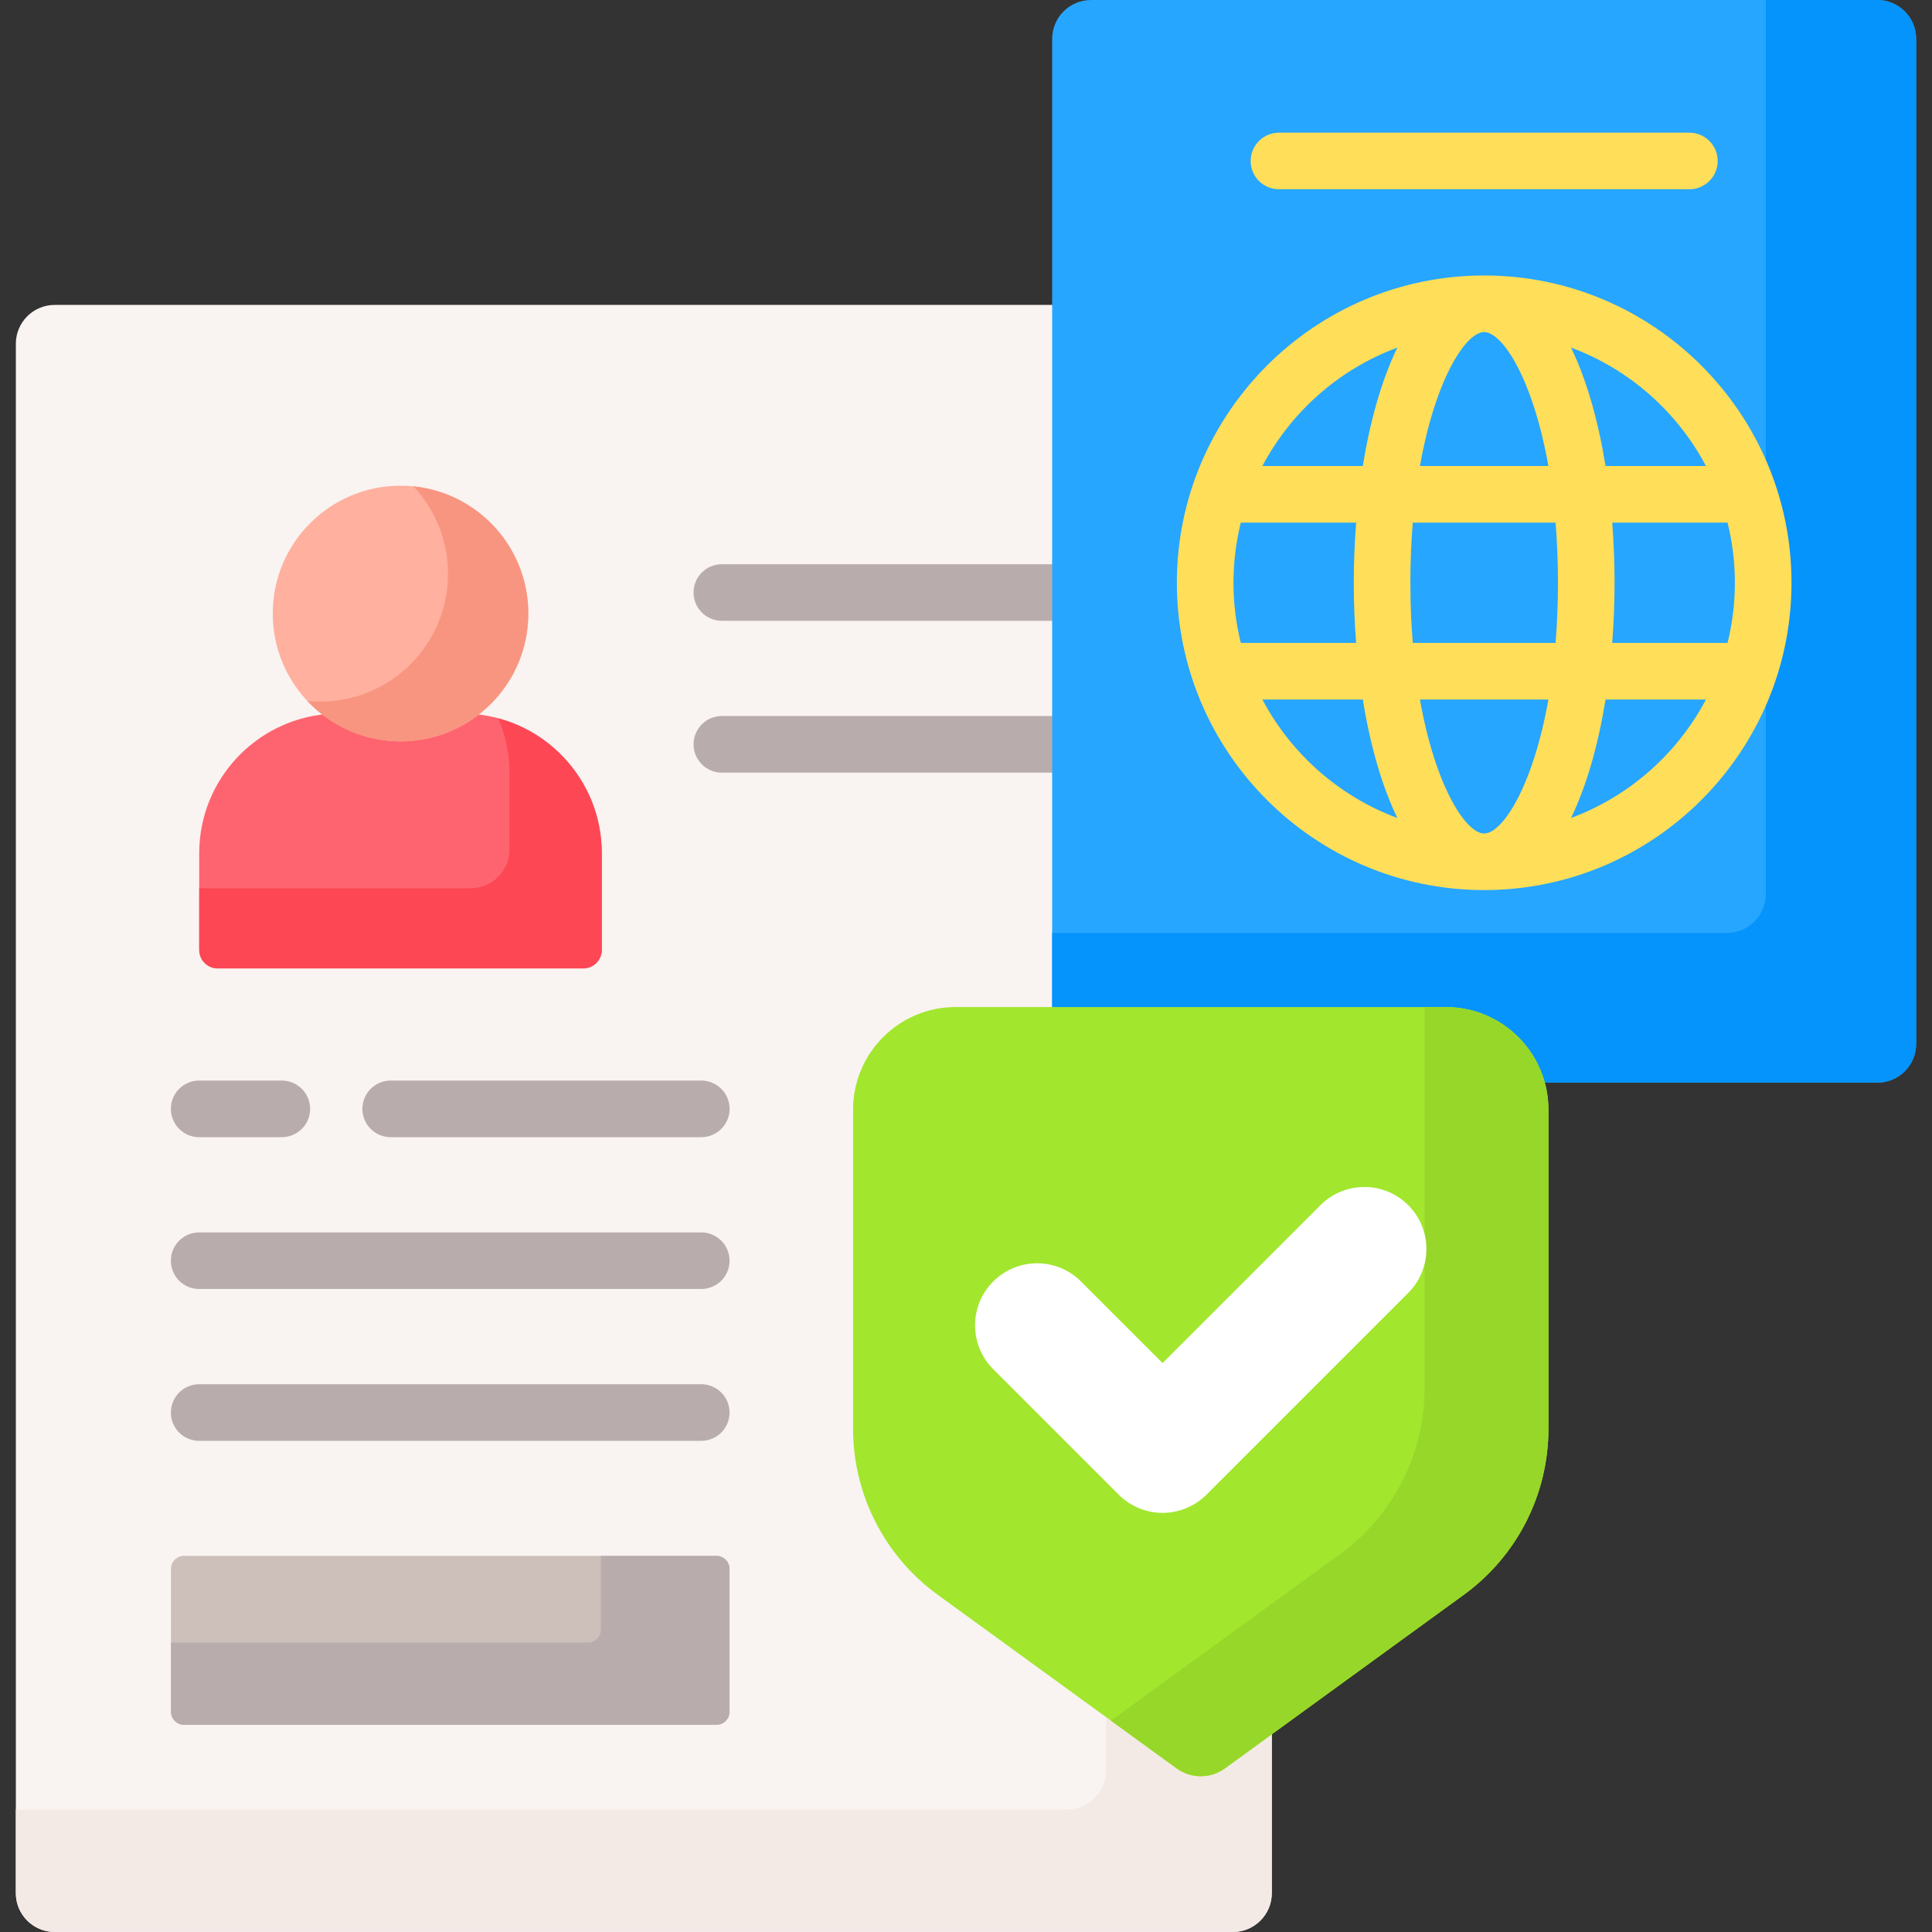 <svg width="50" height="50" viewBox="0 0 50 50" fill="none" xmlns="http://www.w3.org/2000/svg">
<rect x="0" y="0" width="50" height="50" fill="#333333" stroke="none"/>
<g clip-path="url(#clip0_222_102)">
<path d="M31.642 45.686C31.477 45.806 31.281 45.87 31.077 45.87C30.872 45.87 30.677 45.806 30.512 45.686L24.327 41.193C22.983 40.216 22.18 38.64 22.18 36.978V28.72C22.18 27.311 23.326 26.165 24.735 26.165H27.331V7.891H1.416C0.861 7.891 0.41 8.341 0.41 8.897V48.994C0.41 49.55 0.861 50 1.416 50H31.907C32.463 50 32.914 49.55 32.914 48.994V44.763L31.642 45.686Z" fill="#F9F3F1"/>
<path d="M18.682 16.066H27.333V14.602H18.682C18.277 14.602 17.949 14.929 17.949 15.334C17.949 15.739 18.277 16.066 18.682 16.066Z" fill="#B9ACAC"/>
<path d="M18.682 19.996H27.333V18.531H18.682C18.277 18.531 17.949 18.859 17.949 19.264C17.949 19.668 18.277 19.996 18.682 19.996Z" fill="#B9ACAC"/>
<path d="M31.642 45.685C31.477 45.806 31.281 45.869 31.077 45.869C30.872 45.869 30.677 45.806 30.512 45.685L28.622 44.312V45.824C28.622 46.38 28.171 46.831 27.616 46.831H0.41V48.993C0.41 49.549 0.861 49.999 1.416 49.999H31.907C32.463 49.999 32.914 49.549 32.914 48.993V44.762L31.642 45.685Z" fill="#F3EAE6"/>
<path d="M12.246 18.477C11.717 18.86 11.067 19.088 10.365 19.088C9.663 19.088 9.013 18.86 8.484 18.477C6.622 18.625 5.156 20.182 5.156 22.082V24.583C5.156 24.847 5.37 25.061 5.634 25.061H15.095C15.36 25.061 15.574 24.847 15.574 24.583V22.082C15.574 20.182 14.108 18.625 12.246 18.477Z" fill="#FE646F"/>
<path d="M12.895 18.59C13.082 19.026 13.185 19.506 13.185 20.011V21.983C13.185 22.539 12.735 22.989 12.179 22.989H5.156V24.585C5.156 24.849 5.37 25.063 5.634 25.063H15.095C15.36 25.063 15.574 24.849 15.574 24.585V22.084C15.574 20.411 14.438 19.004 12.895 18.59Z" fill="#FD4755"/>
<path d="M10.366 19.186C12.193 19.186 13.674 17.705 13.674 15.878C13.674 14.051 12.193 12.57 10.366 12.57C8.54 12.57 7.059 14.051 7.059 15.878C7.059 17.705 8.54 19.186 10.366 19.186Z" fill="#FFB09E"/>
<path d="M10.698 12.586C11.254 13.178 11.595 13.974 11.595 14.85C11.595 16.677 10.114 18.158 8.287 18.158C8.175 18.158 8.063 18.152 7.953 18.141C8.556 18.783 9.413 19.185 10.363 19.185C12.19 19.185 13.671 17.704 13.671 15.877C13.671 14.163 12.367 12.754 10.698 12.586Z" fill="#F89580"/>
<path d="M48.584 0H28.236C27.681 0 27.23 0.45 27.23 1.006V26.165H37.419C38.585 26.165 39.57 26.95 39.875 28.019H48.584C49.139 28.019 49.59 27.569 49.59 27.013V1.006C49.59 0.45 49.139 0 48.584 0Z" fill="#26A6FE"/>
<path d="M48.584 0H45.699V23.139C45.699 23.695 45.249 24.145 44.693 24.145H27.23V26.165H37.419C38.585 26.165 39.57 26.95 39.875 28.019H48.584C49.139 28.019 49.59 27.569 49.59 27.013V1.006C49.59 0.45 49.139 0 48.584 0Z" fill="#0593FC"/>
<path d="M31.7 45.766L37.885 41.272C39.26 40.273 40.074 38.676 40.074 36.976V28.718C40.074 27.251 38.885 26.062 37.418 26.062H24.734C23.267 26.062 22.078 27.251 22.078 28.718V36.976C22.078 38.676 22.892 40.273 24.267 41.272L30.452 45.766C30.824 46.036 31.328 46.036 31.7 45.766Z" fill="#A2E62E"/>
<path d="M37.417 26.062H36.869V35.925C36.869 37.625 36.055 39.222 34.68 40.222L28.75 44.53L30.451 45.766C30.823 46.036 31.327 46.036 31.699 45.766L37.883 41.273C39.259 40.273 40.073 38.676 40.073 36.976V28.718C40.073 27.252 38.884 26.062 37.417 26.062Z" fill="#97D729"/>
<path d="M30.087 39.153C29.662 39.153 29.253 38.983 28.952 38.682L25.705 35.435C25.078 34.808 25.078 33.791 25.705 33.164C26.332 32.537 27.348 32.537 27.975 33.164L30.087 35.276L34.174 31.189C34.801 30.562 35.818 30.562 36.445 31.189C37.072 31.816 37.072 32.833 36.445 33.46L31.223 38.682C30.922 38.983 30.513 39.153 30.087 39.153Z" fill="white"/>
<path d="M4.426 40.601V44.301C4.426 44.487 4.576 44.637 4.762 44.637H18.543C18.729 44.637 18.879 44.487 18.879 44.301V40.601C18.879 40.416 18.729 40.266 18.543 40.266H4.761C4.576 40.266 4.426 40.416 4.426 40.601Z" fill="#CDBFBA"/>
<path d="M18.543 40.266H15.551V42.175C15.551 42.361 15.401 42.511 15.215 42.511H4.426V44.301C4.426 44.487 4.576 44.637 4.762 44.637H18.543C18.729 44.637 18.879 44.487 18.879 44.301V40.601C18.879 40.416 18.729 40.266 18.543 40.266Z" fill="#B9ACAC"/>
<path d="M43.722 4.898H33.1C32.695 4.898 32.367 4.571 32.367 4.166C32.367 3.761 32.695 3.434 33.1 3.434H43.722C44.126 3.434 44.454 3.761 44.454 4.166C44.454 4.571 44.126 4.898 43.722 4.898Z" fill="#FFDE59"/>
<path d="M38.41 7.129C34.025 7.129 30.457 10.697 30.457 15.082C30.457 19.468 34.025 23.035 38.41 23.035C42.796 23.035 46.364 19.468 46.364 15.082C46.364 10.697 42.796 7.129 38.41 7.129ZM44.15 12.06H41.551C41.364 10.898 41.065 9.835 40.658 8.996C42.164 9.554 43.407 10.655 44.15 12.06ZM44.899 15.082C44.899 15.619 44.832 16.14 44.709 16.639H41.724C41.764 16.126 41.785 15.604 41.785 15.082C41.785 14.561 41.764 14.039 41.724 13.525H44.709C44.832 14.024 44.899 14.546 44.899 15.082ZM36.748 18.104H40.072C39.672 20.366 38.88 21.571 38.41 21.571C37.94 21.571 37.149 20.366 36.748 18.104ZM40.258 16.639H36.563C36.523 16.154 36.501 15.635 36.501 15.082C36.501 14.53 36.523 14.011 36.563 13.525H40.258C40.297 14.011 40.32 14.53 40.32 15.082C40.32 15.635 40.297 16.154 40.258 16.639ZM40.072 12.06H36.748C37.149 9.798 37.94 8.594 38.41 8.594C38.88 8.594 39.672 9.798 40.072 12.06ZM36.163 8.996C35.756 9.835 35.457 10.898 35.27 12.06H32.671C33.414 10.655 34.657 9.554 36.163 8.996ZM35.097 16.639H32.112C31.989 16.14 31.922 15.619 31.922 15.082C31.922 14.546 31.989 14.024 32.112 13.525H35.097C35.056 14.039 35.036 14.561 35.036 15.082C35.036 15.604 35.056 16.126 35.097 16.639ZM32.671 18.104H35.27C35.457 19.267 35.756 20.329 36.163 21.169C34.657 20.611 33.414 19.509 32.671 18.104ZM40.658 21.169C41.065 20.329 41.364 19.267 41.551 18.104H44.15C43.407 19.509 42.164 20.611 40.658 21.169Z" fill="#FFDE59"/>
<path d="M18.149 29.43H10.111C9.707 29.43 9.379 29.102 9.379 28.697C9.379 28.293 9.707 27.965 10.111 27.965H18.149C18.554 27.965 18.882 28.293 18.882 28.697C18.882 29.102 18.554 29.43 18.149 29.43Z" fill="#B9ACAC"/>
<path d="M7.293 29.43H5.154C4.75 29.43 4.422 29.102 4.422 28.697C4.422 28.293 4.75 27.965 5.154 27.965H7.293C7.698 27.965 8.026 28.293 8.026 28.697C8.026 29.102 7.698 29.43 7.293 29.43Z" fill="#B9ACAC"/>
<path d="M18.148 33.359H5.154C4.75 33.359 4.422 33.032 4.422 32.627C4.422 32.222 4.75 31.895 5.154 31.895H18.148C18.553 31.895 18.881 32.222 18.881 32.627C18.881 33.032 18.553 33.359 18.148 33.359Z" fill="#B9ACAC"/>
<path d="M18.148 37.289H5.154C4.75 37.289 4.422 36.961 4.422 36.557C4.422 36.152 4.75 35.824 5.154 35.824H18.148C18.553 35.824 18.881 36.152 18.881 36.557C18.881 36.961 18.553 37.289 18.148 37.289Z" fill="#B9ACAC"/>
</g>
<defs>
<clipPath id="clip0_222_102">
<rect width="50" height="50" fill="white"/>
</clipPath>
</defs>
</svg>
